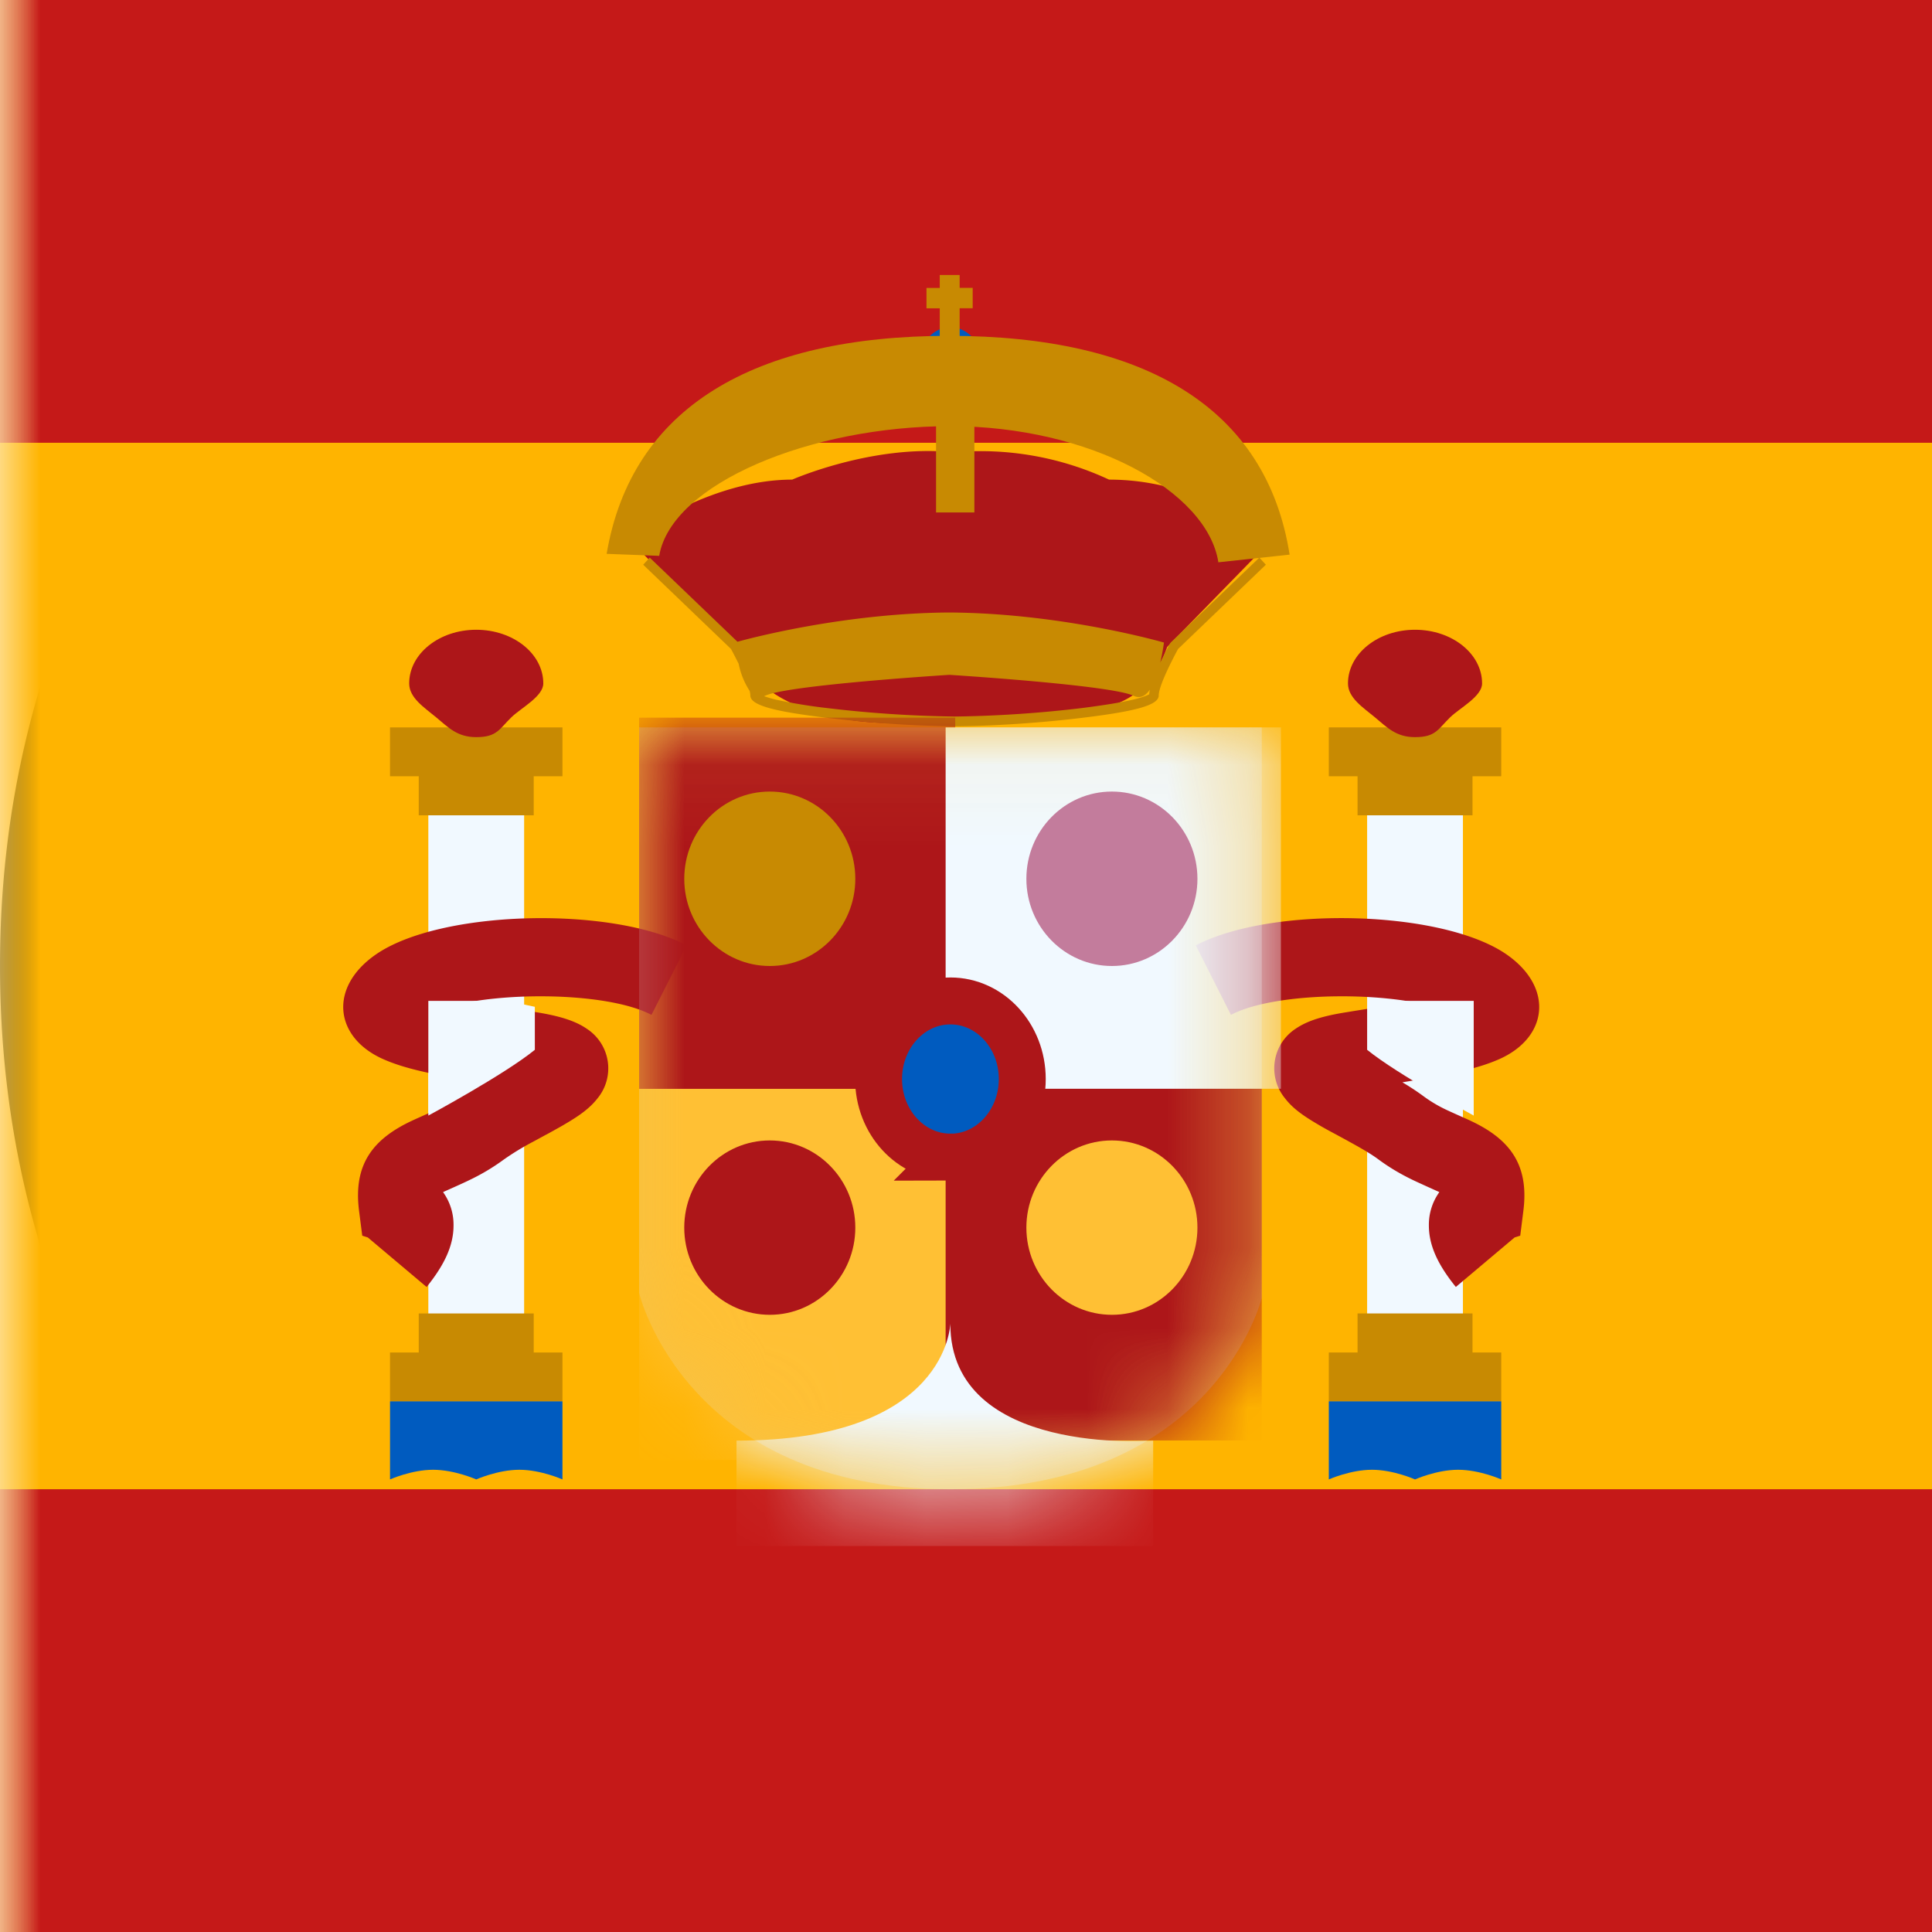 <svg width="24" height="24" fill="none" xmlns="http://www.w3.org/2000/svg"><rect width="100%" height="100%" fill="#333333" stroke="none"/><g clip-path="url(#clip0_119_5007)"><path fill="#fff" d="M0 0h24v24H0z"/><mask id="a" style="mask-type:luminance" maskUnits="userSpaceOnUse" x="0" y="0" width="24" height="24"><path fill="#fff" d="M0 0h24v24H0z"/></mask><g mask="url(#a)"><path d="M1.618 18.023C.539 16.18 0 14.18 0 12c0-2.18.54-4.18 1.618-6.022a11.929 11.929 0 014.36-4.36C7.82.539 9.82 0 12 0s4.18.54 6.023 1.618a11.928 11.928 0 014.359 4.36C23.461 7.82 24 9.82 24 12s-.54 4.18-1.618 6.023a11.928 11.928 0 01-4.36 4.359C16.18 23.461 14.18 24 12 24s-4.18-.54-6.022-1.618a11.6 11.6 0 01-4.36-4.36zm1.91-11.304a.737.737 0 00.18.135c.045 0 .067.067.067.135 0 .09.023.135.045.18.023.022.068.022.18-.045.09.09.112.18.045.292 0 0 .247.135.697.427.202.18.314.292.337.337.022.112-.023.202-.158.292 0-.023-.067-.068-.134-.135-.09-.067-.135-.09-.135-.067-.023.045-.023.157 0 .292.045.135.09.202.157.202-.067 0-.112.09-.157.247a4 4 0 00-.045.562c0 .202 0 .315-.023.36l.023.022c-.023.135 0 .315.09.54.09.224.202.337.337.314-.135.023-.023.247.314.674.068.09.113.135.135.135a.85.85 0 00.18.112c.09.068.18.113.225.158l.157.157c.045.045.09.18.157.36.068.18.135.314.225.359-.023.068.022.157.157.315.113.134.18.27.158.36 0 0-.023 0-.045.022-.023 0-.023.022-.045.022.022.068.112.135.247.225a.593.593 0 01.247.202c0 .023.023.09.023.157a.43.43 0 00.044.18c.023.045.068.045.135.023.023-.203-.112-.54-.382-.967-.157-.27-.247-.404-.27-.45a.972.972 0 01-.09-.246.912.912 0 00-.067-.225.17.17 0 01.09.023c.045.022.09.044.135.044a.49.49 0 01.112.068c.023.022.045.045.023.045a.39.39 0 00.022.27c.045.112.113.202.18.292.068.09.157.18.27.292.112.112.157.18.18.202.067.067.134.157.224.315.09.134.09.202 0 .202.09 0 .203.045.315.157.112.113.202.202.27.315.044.09.09.225.134.404.023.18.068.315.068.382a.53.53 0 00.135.202c.067.068.134.113.202.158.067.022.135.067.247.135.112.045.18.09.202.112.045.023.158.067.292.157.135.09.248.158.338.18.112.045.18.067.247.067s.135-.022.224-.044c.09-.023.158-.045.203-.045.157-.023.314.067.45.224.134.18.246.292.336.337.382.203.652.248.854.18-.022 0-.022.045 0 .113a.913.913 0 00.135.247c.067.09.112.18.135.224.045.068.067.113.09.135.045.068.135.135.292.225.135.09.224.18.292.225a.298.298 0 00.112-.135c-.022.09 0 .18.113.314.112.135.202.18.292.158.135-.023.224-.202.224-.495-.314.158-.584.068-.764-.292l-.044-.09-.068-.134c-.022-.045-.022-.09-.045-.135v-.113c0-.022.045-.045.068-.045.09 0 .134-.022.157-.044 0-.045 0-.113-.023-.203a1.036 1.036 0 00-.067-.202c0-.09-.067-.18-.18-.315-.112-.134-.157-.202-.18-.224-.044.09-.134.134-.247.134a.305.305 0 01-.247-.134s0 .045-.022.09c-.023.044-.023.09-.023.112-.135 0-.202 0-.225-.023 0-.022.023-.112.045-.27.023-.156.023-.269.045-.359 0-.045.045-.112.09-.18.045-.09.09-.157.113-.224l.067-.203a.204.204 0 00-.067-.157c-.068-.045-.158-.045-.27-.045-.202 0-.337.113-.405.315a.87.87 0 01-.045.157 1.522 1.522 0 01-.067.18c-.022.045-.067.067-.135.112-.09-.067-.202-.067-.382-.067s-.292-.045-.382-.068c-.135-.09-.247-.224-.36-.449-.09-.225-.157-.405-.157-.584 0-.113.023-.247.045-.405.023-.18.045-.292.045-.382a.996.996 0 00-.09-.382c.023-.022.068-.067.135-.157.068-.068.113-.135.157-.157.023 0 .045-.023.068-.023h.067c.023 0 .045 0 .068-.022.022-.023.045-.045.045-.09 0 0-.023-.023-.068-.045-.022-.023-.045-.045-.067-.045.067.022.225.022.45-.023.224-.044.359-.044.426.023.157.112.27.112.337-.023 0 0-.022-.067-.045-.157-.022-.09-.022-.157 0-.202.045.292.203.337.45.135.022.022.112.067.247.067.135.023.225.045.27.068.022.022.067.044.112.09.045.044.067.067.09.067h.067c.045-.023.09-.045.135-.113.112.135.157.27.18.383.112.426.202.651.292.696.067.023.135.045.18.023.045 0 .067-.068.067-.158v-.224c0-.068-.022-.113-.022-.203l.045-.112v-.292l-.023-.135c-.157-.022-.247-.09-.292-.18-.045-.09-.022-.18.023-.292a1.24 1.24 0 01.224-.292s.045-.022.135-.045c.067-.023.157-.067.247-.112a.783.783 0 00.203-.135c.224-.202.292-.382.224-.54.068 0 .135-.044.18-.134 0 0-.045-.023-.067-.045-.045-.023-.09-.068-.113-.068-.045-.022-.067-.022-.067-.022.09-.045.112-.135.022-.247.045-.023.09-.09.113-.18.022-.09.067-.135.112-.157.09.134.202.134.337.022.067-.09.067-.157.023-.247.044-.068.157-.135.314-.157.157-.045.247-.09.292-.158.068.023.113 0 .135-.022 0-.045.023-.113.023-.18 0-.09.022-.135.045-.18a.648.648 0 01.224-.135.939.939 0 01.203-.067l.27-.18c.022-.045.022-.067 0-.067a.597.597 0 00.494-.18c.112-.112.067-.225-.09-.315.022-.067.022-.112-.045-.157a.674.674 0 00-.225-.09c.023 0 .09-.022.18 0 .09 0 .135 0 .157-.022.157-.113.113-.18-.112-.247-.18-.045-.405 0-.674.18-.023 0-.068.067-.158.157-.067.09-.157.134-.202.157.022 0 .045-.023.068-.068.022-.044.044-.112.067-.18.022-.067.045-.09.045-.112.067-.067.18-.157.337-.224.135-.068.427-.135.809-.18.36-.09.63-.023.786.18-.022-.023.023-.09.158-.203.112-.112.202-.18.224-.18.023-.022.113-.044.225-.067.135-.022.202-.067.225-.112l.022-.337c-.134 0-.224-.023-.27-.113-.067-.09-.09-.202-.112-.337 0 .023-.022.068-.09.135 0-.067-.022-.112-.067-.135-.045 0-.112 0-.18.023-.067.022-.112.022-.135.022a.42.42 0 01-.224-.112.805.805 0 01-.135-.247c-.023-.135-.045-.203-.068-.225a.346.346 0 00-.157-.157c-.067-.068-.135-.113-.157-.158 0-.022-.023-.045-.045-.09-.023-.044-.023-.067-.045-.112-.023-.045-.045-.067-.067-.09-.023-.022-.045-.045-.09-.045-.023 0-.068.023-.113.068a.682.682 0 00-.112.157l-.067.067c-.023-.022-.068-.022-.09-.022-.023 0-.045 0-.068.022-.022 0-.045.023-.067.045a.324.324 0 01-.068.045c-.022.023-.067.045-.134.045-.068 0-.113.023-.135.023.157-.045.157-.113-.023-.18-.112-.045-.18-.067-.247-.045.09-.045.135-.112.112-.18a.467.467 0 00-.134-.224H16c0-.045-.045-.09-.135-.135-.067-.045-.18-.09-.27-.135-.112-.045-.18-.068-.202-.09a1.99 1.99 0 00-.54-.157c-.269-.045-.448-.045-.516 0-.045.067-.067.112-.067.157a.73.73 0 00.067.225.41.41 0 01.045.202.275.275 0 01-.09.202c-.067.068-.112.135-.112.18 0 .067.067.157.225.247.134.09.202.202.157.337-.023.09-.113.158-.247.247-.135.09-.225.135-.248.18-.044.09-.067.18-.022.292.045.113.09.203.157.248.023.022.023.044.023.067 0 .022-.023.045-.045.067-.023.023-.068.045-.09.068a.172.172 0 01-.113.045l-.044.022c-.113.045-.225.023-.315-.09-.09-.112-.18-.247-.202-.404-.068-.27-.158-.427-.248-.472-.247-.09-.381-.068-.449.022-.045-.134-.27-.27-.63-.404a1.964 1.964 0 00-.898-.068c.067 0 .067-.09 0-.224-.067-.158-.18-.225-.292-.18.022-.067.045-.157.067-.27 0-.112.023-.18.023-.202a.779.779 0 01.18-.36s.044-.044.112-.134c.067-.068.112-.158.157-.203.045-.067.045-.09 0-.09.36.045.63-.022.787-.18.045-.044.112-.134.18-.269.067-.135.112-.202.157-.27.09-.067.157-.09.225-.09.044 0 .134.046.224.09a.6.6 0 00.225.068c.135 0 .225-.045.247-.18.023-.135-.022-.225-.112-.315.135 0 .135-.067.045-.27a.381.381 0 00-.135-.134c-.135-.045-.27-.022-.427.067-.09.045-.067.09.022.135 0 0-.067.045-.157.158-.09.112-.18.202-.247.27-.09.067-.157.044-.247-.068 0 0-.045-.09-.09-.202-.045-.135-.09-.203-.158-.203-.09 0-.157.068-.247.225.023-.09-.022-.157-.18-.225a1.568 1.568 0 00-.382-.135c.203-.134.158-.27-.134-.427a.595.595 0 00-.315-.067c-.135 0-.247 0-.314.067-.045.068-.09.135-.09.18 0 .045.022.09.067.135a1.194 1.194 0 00.337.157c.068.023.113.045.135.045.135.113.18.18.135.225-.023 0-.068.023-.135.045s-.135.045-.18.067c-.045.023-.09.045-.09.068-.022.045-.022.112 0 .225.023.112.023.18-.022.224a.732.732 0 01-.135-.27c-.045-.134-.067-.224-.112-.247.067.09-.068.135-.382.09l-.158-.022c-.045 0-.135 0-.247.022-.135.023-.225.023-.315.023s-.157-.045-.202-.135c-.045-.09-.045-.18 0-.315 0-.045.023-.045.068-.022-.045-.023-.09-.09-.18-.157-.068-.068-.135-.113-.157-.135-.472.157-.967.36-1.461.629.067 0 .135 0 .18-.023.045-.022.112-.044.202-.112a.723.723 0 00.157-.09c.36-.135.562-.18.652-.112l.067-.068c.135.158.248.293.315.382-.067-.044-.225-.044-.472-.022-.202.067-.315.135-.337.18.067.135.09.225.067.292-.045-.023-.112-.09-.18-.157a1.574 1.574 0 00-.224-.18.434.434 0 00-.225-.068c-.157 0-.292 0-.337.023a9.813 9.813 0 00-3.618 3.438zm10.157 14.877c0 .067 0 .134.023.247 2.135-.382 3.977-1.349 5.483-2.944-.022-.023-.09-.045-.202-.068-.09-.022-.158-.022-.203-.044a8.59 8.59 0 00-.382-.135c0-.068 0-.135-.044-.203-.045-.067-.068-.112-.135-.134a1.532 1.532 0 01-.203-.135c-.09-.045-.134-.09-.18-.113-.022-.022-.067-.044-.112-.09-.045-.044-.09-.067-.112-.09a.495.495 0 00-.112-.067c-.068-.022-.113-.045-.135-.022-.023 0-.09.022-.157.022l-.045.023a.17.17 0 00-.09.045c-.023.022-.045.022-.09.045-.023.022-.045.022-.068.044v.046c-.224-.18-.404-.293-.561-.338-.045 0-.113-.045-.18-.09-.068-.044-.113-.09-.157-.112-.046-.022-.09-.022-.158-.022-.067 0-.112.045-.18.112a.343.343 0 00-.09.225c0 .112-.022.18-.022.202-.067-.045-.067-.135 0-.27.067-.134.09-.224.022-.292-.022-.067-.09-.09-.157-.067a1.593 1.593 0 00-.18.067.738.738 0 00-.18.135c-.067.067-.112.09-.134.112-.023 0-.068.045-.135.09s-.112.09-.135.113c-.022.045-.067.112-.09.18-.022.09-.067.134-.067.18-.023-.046-.09-.068-.18-.113-.09-.023-.157-.045-.157-.09.022.112.045.292.067.54.023.269.045.449.068.584.067.314 0 .561-.18.741-.292.27-.427.472-.45.63-.045.224.023.359.18.404 0 .067-.045.18-.135.314-.022.135-.045.248-.045.338z" fill="#001726"/></g><mask id="b" style="mask-type:luminance" maskUnits="userSpaceOnUse" x="0" y="-1" width="34" height="26"><path fill="#fff" d="M0-1h34v26H0z"/></mask><g mask="url(#b)"><path fill-rule="evenodd" clip-rule="evenodd" d="M0-1v26h34V-1H0z" fill="#FFB400"/><mask id="c" style="mask-type:luminance" maskUnits="userSpaceOnUse" x="0" y="-1" width="34" height="26"><path fill-rule="evenodd" clip-rule="evenodd" d="M0-1v26h34V-1H0z" fill="#fff"/></mask><g mask="url(#c)"><path fill-rule="evenodd" clip-rule="evenodd" d="M0-1v6.5h34V-1H0zm0 19.5V25h34v-6.5H0z" fill="#C51918"/><path fill="#F1F9FF" d="M5.321 10.128h1.19v6.309h-1.19z"/><path fill-rule="evenodd" clip-rule="evenodd" d="M6.987 9.036H4.845v.607h.357v.485H6.63v-.485h.357v-.607zm-.357 7.765h.357v.607H4.845v-.607h.357v-.485H6.63v.485z" fill="#C88A02"/><path fill-rule="evenodd" clip-rule="evenodd" d="M5.916 9.157c.259 0 .285-.1.438-.248.119-.115.395-.258.395-.419 0-.369-.373-.667-.833-.667-.46 0-.833.298-.833.667 0 .18.19.3.334.42.152.126.263.247.499.247z" fill="#AD1619"/><path fill-rule="evenodd" clip-rule="evenodd" d="M4.845 17.408h2.142v.97s-.268-.12-.535-.12c-.268 0-.536.12-.536.12s-.268-.12-.536-.12c-.267 0-.535.12-.535.12v-.97z" fill="#005BBF"/><path fill="#F1F9FF" d="M16.983 10.128h1.19v6.309h-1.19z"/><path fill-rule="evenodd" clip-rule="evenodd" d="M18.649 9.036h-2.142v.607h.357v.485h1.428v-.485h.357v-.607zm-.357 7.765h.357v.607h-2.142v-.607h.357v-.485h1.428v.485z" fill="#C88A02"/><path fill-rule="evenodd" clip-rule="evenodd" d="M17.578 9.157c.259 0 .285-.1.438-.248.119-.115.395-.258.395-.419 0-.369-.373-.667-.833-.667-.46 0-.833.298-.833.667 0 .18.19.3.334.42.152.126.263.247.499.247z" fill="#AD1619"/><path fill-rule="evenodd" clip-rule="evenodd" d="M16.507 17.408h2.142v.97s-.268-.12-.536-.12c-.267 0-.535.12-.535.12s-.268-.12-.535-.12c-.268 0-.536.12-.536.12v-.97z" fill="#005BBF"/><path fill-rule="evenodd" clip-rule="evenodd" d="M5.3 15.987c.214-.266.334-.507.334-.763a.694.694 0 00-.13-.415l.014-.007s.236-.104.318-.145a2.62 2.62 0 00.42-.251 3.26 3.26 0 01.368-.224l.16-.087h.001l.044-.024c.083-.046.145-.08.203-.115.18-.106.298-.194.39-.311a.587.587 0 00-.132-.865c-.148-.102-.347-.161-.64-.208l-.06-.01-.357-.056c-.14-.022-.265-.043-.376-.063.732-.124 1.776-.078 2.236.164l.437-.863c-.937-.493-3.07-.442-3.867.117-.585.41-.507 1.031.102 1.298.254.112.585.186 1.198.286a2.95 2.95 0 00-.267.176c-.08.06-.167.11-.271.161-.05.025-.198.09-.266.121l-.035.016c-.495.23-.736.547-.664 1.12l.04.311.069.022.73.615zm-.613-.803l-.001.005v-.004h.001zm13.063.04c0 .256.12.497.335.763l.73-.615.07-.022.039-.31c.072-.574-.169-.892-.664-1.121l-.034-.016c-.068-.03-.216-.096-.266-.12a1.686 1.686 0 01-.272-.162 3.025 3.025 0 00-.267-.176c.613-.1.945-.174 1.199-.286.608-.267.686-.887.102-1.298-.797-.56-2.93-.61-3.867-.117l.436.863c.46-.242 1.505-.288 2.236-.164-.111.02-.236.041-.376.063l-.357.057-.06.01c-.293.046-.492.105-.64.207a.587.587 0 00-.13.865c.09.117.209.205.388.311.058.035.12.07.204.115l.043.023c.051.028.132.071.161.088.172.094.284.161.368.224.132.097.267.177.42.251.083.04.32.146.318.145l.014.007a.694.694 0 00-.13.415z" fill="#AD1619"/><path d="M6.294 12.433l.35.074v.534c-.373.305-1.323.817-1.323.817v-1.425h.973zm11.04 0l-.351.074v.534c.374.305 1.324.817 1.324.817v-1.425h-.973z" fill="#F1F9FF"/><path fill-rule="evenodd" clip-rule="evenodd" d="M15.7 6.806V6.63c-.613-.448-1.254-.672-1.923-.672a3.774 3.774 0 00-1.95-.337v-.004c-.99-.098-1.986.341-1.986.341-1.005 0-1.923.672-1.923.672v.177l1.2 1.23s.338 1.182 2.703.905v.003s1.567-.044 1.677-.081a2.7 2.7 0 01.136-.042c.306-.092.657-.196.865-.785l1.2-1.23zm-3.88-1.123l-.022.28c.012-.088.02-.181.022-.28z" fill="#AD1619"/><path fill-rule="evenodd" clip-rule="evenodd" d="M7.99 7.015l.081-.088 1.09 1.045c.207-.057 1.33-.348 2.584-.363h.096c1.39.016 2.618.373 2.618.373s-.014.115-.046.25c.034-.071.074-.15.12-.237l.012-.015 1.099-1.053.081.088-1.091 1.047c-.16.3-.24.496-.24.578 0 .125-.319.2-.942.276-.488.06-1.064.1-1.535.106h-.12a15.051 15.051 0 01-1.534-.106c-.623-.076-.942-.15-.942-.276a.26.26 0 00-.009-.058.964.964 0 01-.136-.336 6.156 6.156 0 00-.095-.184L7.99 7.015zm6.091 1.628c.084.04.15 0 .203-.076a.387.387 0 00-.008.057.209.209 0 01-.032.016c-.04.017-.099.035-.177.053-.153.036-.37.07-.63.103a14.79 14.79 0 01-1.58.105 14.794 14.794 0 01-1.58-.105 6.402 6.402 0 01-.63-.103 1.322 1.322 0 01-.156-.045.19.19 0 00.013-.005c.26-.124 1.98-.24 2.289-.26.31.02 2.028.136 2.288.26zm.328-.022l-.001.001.001-.001z" fill="#C88A02"/><path fill-rule="evenodd" clip-rule="evenodd" d="M11.807 4.793a.36.36 0 00.357-.364.36.36 0 00-.357-.364.36.36 0 00-.357.364c0 .2.16.364.357.364z" fill="#005BBF"/><path fill-rule="evenodd" clip-rule="evenodd" d="M11.674 3.416h.247v.16h.162v.253h-.162v.505h.162v.253h-.574v-.253h.165V3.83h-.165v-.253h.165v-.16z" fill="#C88A02"/><path fill="#C88A02" d="M11.628 4.789h.476v1.577h-.476z"/><path d="M8.19 6.905l-.654-.025c.308-1.818 1.827-2.708 4.254-2.708 2.43 0 3.944.894 4.23 2.718l-.885.095c-.138-.888-1.597-1.691-3.332-1.691-1.738 0-3.462.716-3.614 1.61z" fill="#C88A02"/><path opacity=".3" fill-rule="evenodd" clip-rule="evenodd" d="M7.939 9.036h7.735v7.086s-.575 2.378-3.867 2.378c-3.293 0-3.868-2.44-3.868-2.44V9.035z" fill="#E1E5E8"/><mask id="d" style="mask-type:luminance" maskUnits="userSpaceOnUse" x="7" y="9" width="9" height="10"><path fill-rule="evenodd" clip-rule="evenodd" d="M7.939 9.036h7.735v7.086s-.575 2.378-3.867 2.378c-3.293 0-3.868-2.44-3.868-2.44V9.035z" fill="#fff"/></mask><g mask="url(#d)"><path fill="#FFC034" d="M7.939 13.404h3.927v4.732H7.939z"/><path fill="#AD1619" d="M7.939 8.915h3.927v4.611H7.939z"/><path fill="#AD1619" d="M11.747 13.283h3.927v4.611h-3.927z"/><path fill="#F1F9FF" d="M11.747 9.036h4.165v4.489h-4.165z"/><path fill-rule="evenodd" clip-rule="evenodd" d="M14.325 17.896s-2.52.202-2.52-1.455c0 0-.024 1.455-2.656 1.455v1.309h5.176v-1.309z" fill="#F1F9FF"/><path fill-rule="evenodd" clip-rule="evenodd" d="M11.806 14.375c.493 0 .893-.435.893-.971s-.4-.97-.893-.97c-.492 0-.892.434-.892.97s.4.97.893.97z" fill="#005BBF" stroke="#AD1619" stroke-width=".583"/></g><path fill-rule="evenodd" clip-rule="evenodd" d="M9.563 12c.586 0 1.062-.485 1.062-1.083 0-.599-.476-1.084-1.063-1.084-.586 0-1.062.485-1.062 1.084 0 .598.476 1.083 1.063 1.083z" fill="#C88A02"/><path fill-rule="evenodd" clip-rule="evenodd" d="M13.813 12c.586 0 1.062-.485 1.062-1.083 0-.599-.476-1.084-1.063-1.084-.586 0-1.062.485-1.062 1.084 0 .598.476 1.083 1.063 1.083z" fill="#C37C9C"/><path fill-rule="evenodd" clip-rule="evenodd" d="M13.813 16.333c.586 0 1.062-.485 1.062-1.083s-.476-1.083-1.063-1.083c-.586 0-1.062.485-1.062 1.083s.476 1.083 1.063 1.083z" fill="#FFC034"/><path d="M9.563 16.333c.586 0 1.062-.485 1.062-1.083s-.476-1.083-1.063-1.083c-.586 0-1.062.485-1.062 1.083s.476 1.083 1.063 1.083z" fill="#AD1619"/></g></g></g><defs><clipPath id="clip0_119_5007"><path fill="#fff" d="M0 0h24v24H0z"/></clipPath></defs></svg>